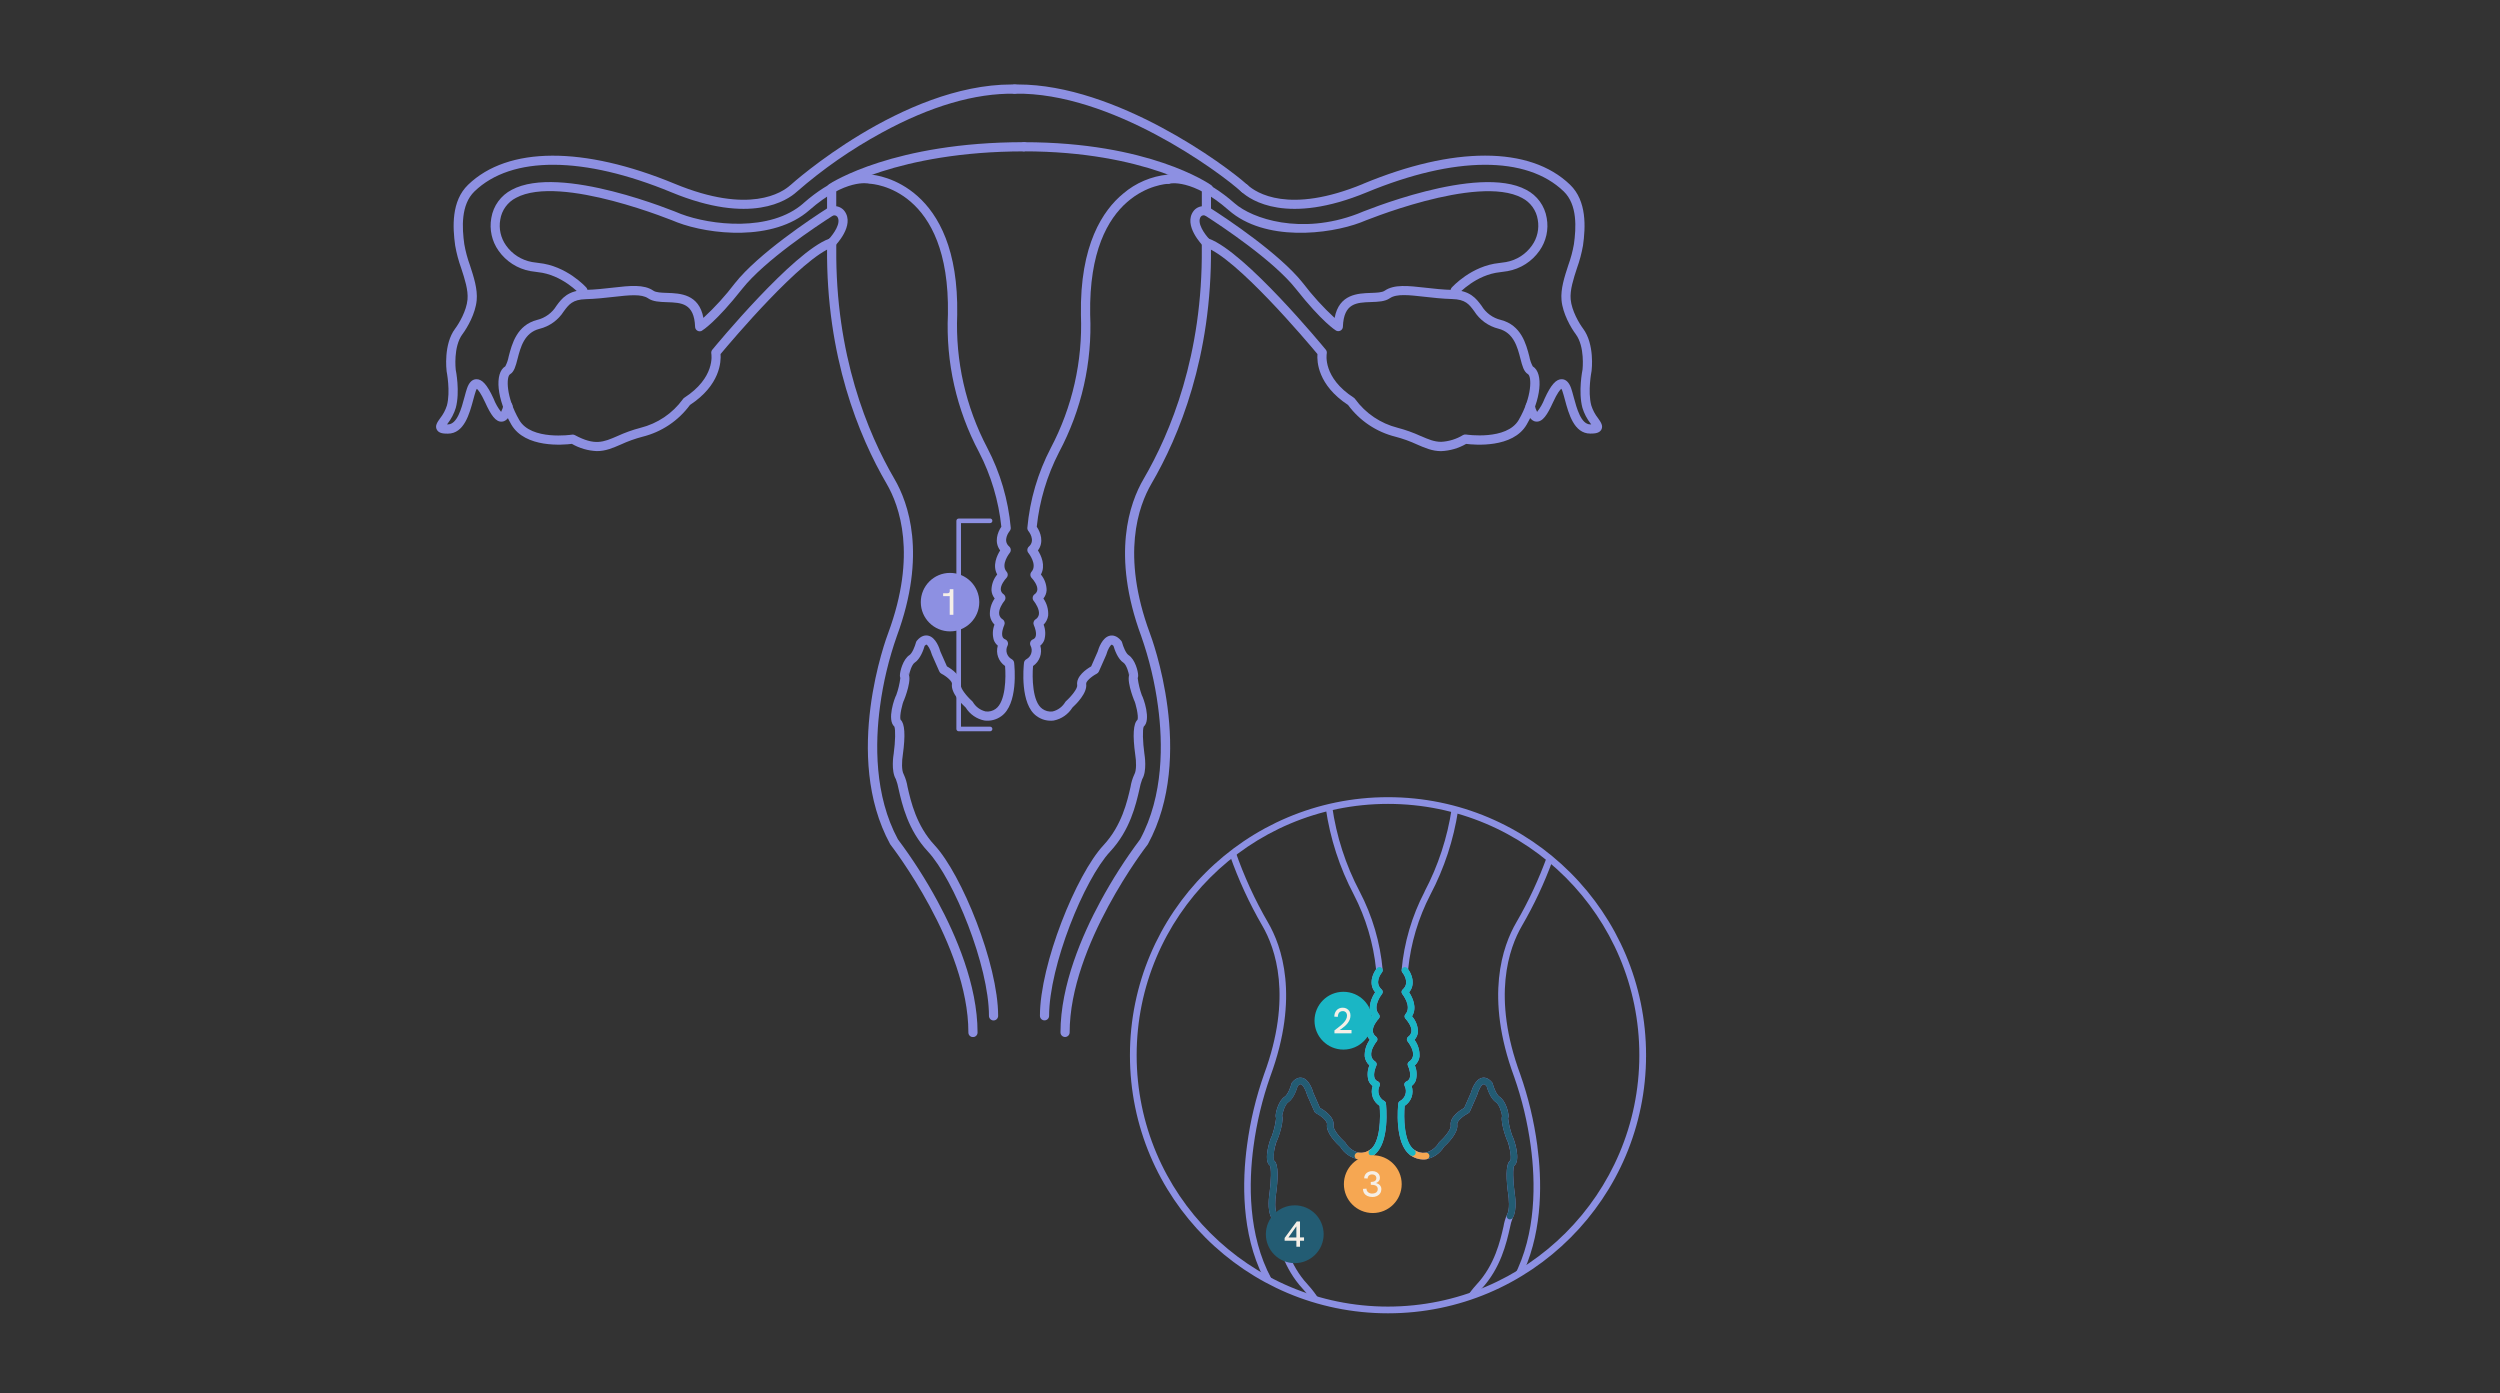 <?xml version="1.0" encoding="UTF-8"?>
<svg id="Grafik" xmlns="http://www.w3.org/2000/svg" xmlns:xlink="http://www.w3.org/1999/xlink" viewBox="0 0 725 404">
  <rect x="0" y="0" width="725" height="404" fill="#333333" stroke="none"/>
  <defs>
    <style>
      .cls-1, .cls-2 {
        fill: none;
      }

      .cls-3 {
        fill: #f6a752;
      }

      .cls-4 {
        fill: url(#Unbenannter_Verlauf_27-22);
      }

      .cls-5 {
        fill: url(#Unbenannter_Verlauf_27-23);
      }

      .cls-6 {
        fill: url(#Unbenannter_Verlauf_27-20);
      }

      .cls-7 {
        fill: url(#Unbenannter_Verlauf_27-21);
      }

      .cls-8 {
        fill: url(#Unbenannter_Verlauf_27-25);
      }

      .cls-9 {
        fill: url(#Unbenannter_Verlauf_27-24);
      }

      .cls-10 {
        fill: url(#Unbenannter_Verlauf_27-27);
      }

      .cls-11 {
        fill: url(#Unbenannter_Verlauf_27-26);
      }

      .cls-12 {
        fill: url(#Unbenannter_Verlauf_27-17);
      }

      .cls-13 {
        fill: url(#Unbenannter_Verlauf_27-18);
      }

      .cls-14 {
        fill: url(#Unbenannter_Verlauf_27-19);
      }

      .cls-15 {
        fill: url(#Unbenannter_Verlauf_27-15);
      }

      .cls-16 {
        fill: url(#Unbenannter_Verlauf_27-14);
      }

      .cls-17 {
        fill: url(#Unbenannter_Verlauf_27-11);
      }

      .cls-18 {
        fill: url(#Unbenannter_Verlauf_27-16);
      }

      .cls-19 {
        fill: url(#Unbenannter_Verlauf_27-13);
      }

      .cls-20 {
        fill: url(#Unbenannter_Verlauf_27-10);
      }

      .cls-21 {
        fill: #f5efe7;
      }

      .cls-22 {
        clip-path: url(#clippath-17);
      }

      .cls-23 {
        clip-path: url(#clippath-19);
      }

      .cls-24 {
        clip-path: url(#clippath-11);
      }

      .cls-25 {
        clip-path: url(#clippath-16);
      }

      .cls-26 {
        clip-path: url(#clippath-18);
      }

      .cls-27 {
        clip-path: url(#clippath-10);
      }

      .cls-28 {
        clip-path: url(#clippath-15);
      }

      .cls-29 {
        clip-path: url(#clippath-13);
      }

      .cls-30 {
        clip-path: url(#clippath-14);
      }

      .cls-31 {
        clip-path: url(#clippath-12);
      }

      .cls-32 {
        clip-path: url(#clippath-31);
      }

      .cls-33 {
        clip-path: url(#clippath-30);
      }

      .cls-34 {
        clip-path: url(#clippath-27);
      }

      .cls-35 {
        clip-path: url(#clippath-29);
      }

      .cls-36 {
        clip-path: url(#clippath-26);
      }

      .cls-37 {
        clip-path: url(#clippath-28);
      }

      .cls-38 {
        clip-path: url(#clippath-20);
      }

      .cls-39 {
        clip-path: url(#clippath-21);
      }

      .cls-40 {
        clip-path: url(#clippath-22);
      }

      .cls-41 {
        clip-path: url(#clippath-23);
      }

      .cls-42 {
        clip-path: url(#clippath-24);
      }

      .cls-43 {
        clip-path: url(#clippath-25);
      }

      .cls-44 {
        clip-path: url(#clippath-1);
      }

      .cls-45 {
        clip-path: url(#clippath-3);
      }

      .cls-46 {
        clip-path: url(#clippath-4);
      }

      .cls-47 {
        clip-path: url(#clippath-2);
      }

      .cls-48 {
        clip-path: url(#clippath-7);
      }

      .cls-49 {
        clip-path: url(#clippath-6);
      }

      .cls-50 {
        clip-path: url(#clippath-9);
      }

      .cls-51 {
        clip-path: url(#clippath-8);
      }

      .cls-52 {
        clip-path: url(#clippath-5);
      }

      .cls-53 {
        fill: url(#Unbenannter_Verlauf_27-12);
        stroke: #8c90e3;
      }

      .cls-54 {
        fill: #8d90e2;
      }

      .cls-55 {
        fill: url(#Unbenannter_Verlauf_27-4);
      }

      .cls-56 {
        fill: url(#Unbenannter_Verlauf_27-5);
      }

      .cls-57 {
        fill: url(#Unbenannter_Verlauf_27-2);
      }

      .cls-58 {
        fill: url(#Unbenannter_Verlauf_27-3);
      }

      .cls-59 {
        fill: url(#Unbenannter_Verlauf_27-8);
      }

      .cls-60 {
        fill: url(#Unbenannter_Verlauf_27-9);
      }

      .cls-61 {
        fill: url(#Unbenannter_Verlauf_27-6);
      }

      .cls-62 {
        fill: url(#Unbenannter_Verlauf_27-7);
      }

      .cls-63 {
        fill: #235c73;
      }

      .cls-64 {
        fill: url(#Unbenannter_Verlauf_27);
      }

      .cls-65 {
        fill: #1ab6c5;
      }

      .cls-2 {
        stroke: #f6a752;
        stroke-linecap: round;
        stroke-miterlimit: 10;
        stroke-width: 2px;
      }

      .cls-66 {
        clip-path: url(#clippath);
      }
    </style>
    <linearGradient id="Unbenannter_Verlauf_27" data-name="Unbenannter Verlauf 27" x1="-2393.95" y1="-4070.16" x2="-2393.94" y2="-4070.16" gradientTransform="translate(353784.06 -600987.13) scale(147.73 -147.73)" gradientUnits="userSpaceOnUse">
      <stop offset="0" stop-color="#8d90e2"/>
      <stop offset="1" stop-color="#8d90e2"/>
    </linearGradient>
    <clipPath id="clippath">
      <path class="cls-1" d="M328.66,306.02c0,40.79,33.07,73.86,73.87,73.86,40.79,0,73.86-33.07,73.86-73.87,0-40.79-33.07-73.86-73.86-73.86-40.79,0-73.87,33.07-73.87,73.87Z"/>
    </clipPath>
    <clipPath id="clippath-1">
      <path class="cls-1" d="M282.72,258.93c-2.51-.1-4.95-.81-7.12-2.08-2.08.27-13.2,1.4-17.1-5.34-3.97-6.85-4.84-14.42-1.86-16.21.4-.24.8-1.79,1.13-3.04.9-3.5,2.27-8.78,7.9-10.23,2.4-.57,4.47-2.08,5.74-4.2,1.55-2.1,3.16-4.26,8.07-4.39,2.76-.07,5.41-.37,7.75-.64,4.94-.56,8.84-1,11.46.8.85.59,2.44.64,4.13.7,3.91.13,9.17.31,10.17,7.5,3.53-3.15,6.74-6.65,9.59-10.43,6.66-8.42,21.89-18.51,26.4-21.4,1.45-.96,3.39-.64,4.45.74,2.82,3.84-2.51,9.27-2.74,9.5-.11.11-.24.19-.38.23-9.01,2.92-29.92,27.78-32.51,30.9.19,1.85.19,8.66-8.65,14.44-3.27,4.48-8.01,7.67-13.4,9.01-2.16.57-4.27,1.33-6.3,2.26-2.27.99-4.28,1.86-6.73,1.86M275.77,254.91c.16,0,.31.04.45.11,5.88,3.16,8.36,2.08,12.47.3,2.12-.98,4.33-1.77,6.59-2.36,4.97-1.26,9.35-4.21,12.37-8.36.07-.12.17-.22.29-.29,9.15-5.9,7.97-12.77,7.92-13.06-.05-.28.02-.57.2-.79.95-1.16,23.22-28.13,33.42-31.74.74-.81,4.04-4.65,2.41-6.88-.46-.56-1.28-.67-1.88-.26-4.45,2.85-19.46,12.79-25.93,20.98-7.53,9.52-11.24,11.78-11.4,11.87-.45.27-1.04.12-1.3-.33-.08-.14-.13-.29-.13-.45-.27-7.16-4.26-7.3-8.48-7.44-1.97-.07-3.84-.13-5.15-1.03-2.04-1.4-5.62-.99-10.17-.48-2.37.27-5.06.57-7.91.65-3.99.11-5.14,1.66-6.59,3.62-1.53,2.47-3.98,4.23-6.8,4.91-4.55,1.17-5.65,5.43-6.53,8.86-.51,1.98-.92,3.55-1.99,4.2-1.37.82-1.45,6.77,2.53,13.62,3.57,6.15,15.36,4.38,15.48,4.36.05,0,.1-.01.15-.01h0Z"/>
    </clipPath>
    <linearGradient id="Unbenannter_Verlauf_27-2" data-name="Unbenannter Verlauf 27" x1="-2386.26" y1="-4107.12" x2="-2386.25" y2="-4107.12" gradientTransform="translate(244933.22 -286863.43) scale(102.59 -69.9)" xlink:href="#Unbenannter_Verlauf_27"/>
    <clipPath id="clippath-2">
      <path class="cls-1" d="M356.68,248.1c2.49,7.07,5.64,13.9,9.4,20.38,3.75,6.43,8.8,20.57.5,43.05-2.35,6.67-4,13.55-4.93,20.56-1.42,10.49-1.7,25.51,4.74,38.38,1.12.63,2.26,1.23,3.42,1.81-.58-.8-.97-1.3-1.1-1.47-6.86-12.67-6.6-27.88-5.18-38.41.92-6.88,2.54-13.64,4.84-20.18,8.58-23.22,3.28-37.96-.64-44.68-3.81-6.56-6.98-13.48-9.46-20.64-.53.4-1.06.81-1.59,1.22h0Z"/>
    </clipPath>
    <linearGradient id="Unbenannter_Verlauf_27-3" data-name="Unbenannter Verlauf 27" x1="-2295.97" y1="-4076.07" x2="-2295.92" y2="-4076.07" gradientTransform="translate(46656.5 -510833.94) scale(20.27 -125.4)" xlink:href="#Unbenannter_Verlauf_27"/>
    <clipPath id="clippath-3">
      <path class="cls-1" d="M370.42,324.72s.01,0,.02.01c0,0-.01,0-.02-.01M384.47,234.38c1.26,8.76,4.02,17.24,8.14,25.07,3.48,6.75,5.67,14.09,6.45,21.64-1.08,1.51-2.18,4.36-.26,6.67-.89,1.34-2.47,4.35-.86,6.96-1.08,1.24-1.7,2.83-1.72,4.48.06.87.42,1.7,1.01,2.34-1.03,1.4-1.55,3.11-1.46,4.84.13.99.61,1.9,1.36,2.57-.59,1.39-.68,2.95-.27,4.4.24.63.65,1.18,1.2,1.58-.72,2.16.11,4.54,2.03,5.77.29,3.23.26,10.62-2.84,12.79-.92.65-2.04.93-3.16.8-1.65-.39-3.07-1.43-3.92-2.9-.04-.06-.09-.12-.15-.17-1.44-1.28-3.48-3.71-3.31-4.85.37-2.46-2.85-4.49-3.93-5.1l-1.92-4.35c-.22-.8-1.21-3.9-3.23-4.35-.69-.15-1.76-.05-2.9,1.31-.09.11-.16.24-.19.37-.26.99-1.08,3.23-2.01,3.82-1.69,1.09-2.58,4.37-2.59,5.53,0,.23.04.47.13.68-.21,1.76-.62,3.49-1.23,5.16-.51.82-2.59,7.08-.58,8.57.45.6.4,4.36-.1,8-.08.5-.79,4.91.57,7.13.37.95.64,1.93.82,2.94.99,4.37,2.66,11.68,8.29,17.73.73.8,1.42,1.64,2.05,2.52.95.31,1.91.59,2.88.86-1.04-1.66-2.22-3.23-3.54-4.68-5.28-5.67-6.88-12.67-7.83-16.85-.19-1.21-.55-2.39-1.05-3.51-.74-1.21-.59-4.21-.31-5.84.54-3.86.87-8.68-.57-9.76-.6-.74.43-5.22.99-6.1.15-.23,2.4-6.41,1.04-7.33.18.12.31.31.35.52-.05-.6.74-3.35,1.71-3.98,1.6-1.03,2.51-3.85,2.76-4.72.23-.25.59-.58.9-.53.69.15,1.5,1.87,1.82,3.05.01.05.03.09.05.14l2.08,4.72c.09.2.24.36.43.46,1.39.72,3.38,2.26,3.22,3.29-.37,2.49,2.97,5.69,3.85,6.48,1.14,1.87,3.01,3.18,5.16,3.61,1.61.21,3.23-.21,4.54-1.16,4.8-3.36,3.6-14.53,3.55-15-.04-.31-.22-.58-.49-.73-1.57-.85-2.17-2.8-1.35-4.39.22-.47.02-1.04-.45-1.27-.01,0-.03-.01-.04-.02-.44-.16-.79-.51-.96-.95-.45-1.17.21-3.01.5-3.61.2-.42.07-.93-.32-1.2-.63-.38-1.05-1.01-1.16-1.74-.21-1.57,1.06-3.49,1.57-4.1.17-.2.25-.46.22-.72-.03-.26-.16-.49-.37-.65-.54-.36-.9-.95-.96-1.6-.1-1.42,1.21-3.1,1.72-3.63.35-.36.36-.92.04-1.29-1.99-2.28.87-5.83.9-5.86.33-.4.28-.98-.11-1.32-2.22-1.95-.14-4.67.11-4.97.15-.19.23-.42.21-.66-.72-7.95-2.99-15.69-6.69-22.77-4.05-7.69-6.74-16.02-7.96-24.62-.62.14-1.24.29-1.86.44h0Z"/>
    </clipPath>
    <linearGradient id="Unbenannter_Verlauf_27-4" data-name="Unbenannter Verlauf 27" x1="-2347.55" y1="-4071.19" x2="-2347.53" y2="-4071.19" gradientTransform="translate(86805.18 -583019.05) scale(36.92 -143.28)" xlink:href="#Unbenannter_Verlauf_27"/>
    <clipPath id="clippath-4">
      <path class="cls-1" d="M328.66,306.02c0,40.79,33.07,73.86,73.87,73.86,40.79,0,73.86-33.07,73.86-73.87,0-40.79-33.07-73.86-73.86-73.86-40.79,0-73.87,33.07-73.87,73.87Z"/>
    </clipPath>
    <clipPath id="clippath-5">
      <path class="cls-1" d="M350,191.35c-.53,0-.95-.43-.95-.95v-6.5c.03-.52.49-.92,1.01-.89.48.03.86.41.89.89v6.5c0,.53-.43.95-.95.95h0Z"/>
    </clipPath>
    <linearGradient id="Unbenannter_Verlauf_27-5" data-name="Unbenannter Verlauf 27" x1="-1195.34" y1="-4620.38" x2="-1194.84" y2="-4620.38" gradientTransform="translate(2403.56 -38642.5) scale(1.9 -8.4)" xlink:href="#Unbenannter_Verlauf_27"/>
    <clipPath id="clippath-6">
      <path class="cls-1" d="M328.66,306.02c0,40.79,33.07,73.86,73.87,73.86,40.79,0,73.86-33.07,73.86-73.87,0-40.79-33.07-73.86-73.86-73.86-40.79,0-73.87,33.07-73.87,73.87Z"/>
    </clipPath>
    <clipPath id="clippath-7">
      <path class="cls-1" d="M524.73,258.93c-2.45,0-4.46-.87-6.73-1.86-2.03-.93-4.14-1.69-6.3-2.26-5.39-1.34-10.13-4.52-13.4-9.01-8.84-5.78-8.84-12.59-8.65-14.45-2.6-3.12-23.5-27.99-32.51-30.9-.14-.05-.28-.13-.38-.24-.23-.23-5.55-5.66-2.73-9.5,1.06-1.38,3-1.7,4.45-.74,4.51,2.89,19.74,12.98,26.4,21.4,2.85,3.78,6.06,7.27,9.59,10.43.99-7.19,6.25-7.37,10.17-7.5,1.69-.06,3.28-.11,4.13-.7,2.62-1.8,6.52-1.36,11.46-.8,2.33.27,4.98.56,7.75.64,4.92.13,6.52,2.3,8.07,4.39,1.27,2.11,3.34,3.62,5.74,4.2,5.63,1.45,7,6.73,7.9,10.23.32,1.25.72,2.8,1.13,3.04,2.98,1.79,2.11,9.37-1.86,16.21-3.91,6.73-15.02,5.61-17.1,5.33-2.17,1.27-4.61,1.98-7.12,2.08M457.96,198.73c10.21,3.61,32.47,30.59,33.42,31.74.18.22.26.51.2.79-.05.29-1.24,7.15,7.92,13.05.12.07.21.17.29.29,3.02,4.15,7.4,7.11,12.37,8.36,2.26.59,4.47,1.38,6.59,2.36,4.11,1.78,6.58,2.86,12.47-.3.18-.1.39-.13.6-.1.12.02,11.91,1.79,15.48-4.36,3.98-6.85,3.9-12.8,2.53-13.62-1.07-.64-1.48-2.21-1.99-4.2-.89-3.43-1.99-7.69-6.53-8.86-2.82-.68-5.27-2.44-6.8-4.91-1.45-1.96-2.61-3.51-6.59-3.62-2.85-.08-5.54-.38-7.91-.65-4.55-.51-8.14-.92-10.17.48-1.31.9-3.17.96-5.14,1.03-4.22.14-8.21.27-8.48,7.44-.02.53-.46.94-.99.91-.16,0-.31-.05-.45-.13-.15-.09-3.87-2.35-11.4-11.87-6.48-8.19-21.49-18.13-25.93-20.98-.6-.41-1.41-.3-1.88.26-1.63,2.23,1.66,6.06,2.4,6.88h0Z"/>
    </clipPath>
    <linearGradient id="Unbenannter_Verlauf_27-6" data-name="Unbenannter Verlauf 27" x1="-2388.19" y1="-4107.11" x2="-2388.18" y2="-4107.11" gradientTransform="translate(245128.37 -286867.47) scale(102.59 -69.9)" xlink:href="#Unbenannter_Verlauf_27"/>
    <clipPath id="clippath-8">
      <path class="cls-1" d="M439.72,267.52c-3.92,6.72-9.22,21.46-.64,44.69,2.3,6.53,3.91,13.28,4.83,20.14,1.41,10.4,1.68,25.34-4.88,37.9,1.01-.57,2-1.17,2.97-1.79,5.47-12.4,5.15-26.42,3.8-36.37-.94-7-2.59-13.89-4.93-20.55-8.3-22.49-3.25-36.64.5-43.06,3.49-6.02,6.46-12.32,8.85-18.86-.51-.43-1.03-.86-1.56-1.28-2.4,6.65-5.39,13.07-8.94,19.18h0Z"/>
    </clipPath>
    <linearGradient id="Unbenannter_Verlauf_27-7" data-name="Unbenannter Verlauf 27" x1="-2296.53" y1="-4077.19" x2="-2296.48" y2="-4077.19" gradientTransform="translate(45402.55 -496745.19) scale(19.72 -121.91)" xlink:href="#Unbenannter_Verlauf_27"/>
    <clipPath id="clippath-9">
      <path class="cls-1" d="M413.15,258.56c-3.7,7.08-5.97,14.81-6.69,22.77-.01.24.06.47.21.66.1.12,2.39,2.97.11,4.97-.39.34-.43.92-.11,1.32.03.03,2.89,3.59.9,5.86-.33.37-.31.94.04,1.29.51.53,1.83,2.21,1.72,3.63-.06.65-.42,1.24-.96,1.6-.42.32-.5.92-.18,1.33,0,.01.02.03.03.04.51.6,1.79,2.52,1.57,4.1-.11.72-.54,1.36-1.17,1.74-.39.27-.52.78-.32,1.2.27.56.95,2.43.5,3.61-.17.44-.52.79-.96.95-.49.2-.72.76-.51,1.25,0,0,0,.02.01.03.83,1.59.23,3.54-1.35,4.39-.27.15-.46.42-.49.73-.05.47-1.25,11.64,3.5,14.96,1.32.98,2.96,1.41,4.59,1.2,2.15-.43,4.02-1.74,5.16-3.61.88-.79,4.22-4,3.85-6.48-.15-1.03,1.83-2.57,3.22-3.29.19-.1.35-.26.44-.46l2.08-4.72s.04-.09.05-.14c.32-1.18,1.13-2.9,1.82-3.06.3-.05.67.28.9.53.25.87,1.15,3.69,2.76,4.72.97.63,1.76,3.38,1.71,3.98.04-.21.17-.4.35-.52-1.35.93.9,7.09,1.04,7.32.55.88,1.58,5.36,1,6.08-1.46,1.09-1.13,5.92-.59,9.81.18,1.08.52,4.45-.31,5.82-.51,1.12-.86,2.3-1.05,3.51-.95,4.18-2.54,11.18-7.83,16.85-1.07,1.18-2.06,2.45-2.94,3.78,1.06-.34,2.11-.71,3.15-1.1.4-.5.8-.96,1.18-1.38,5.63-6.05,7.3-13.36,8.29-17.73.18-1,.45-1.99.82-2.94,1.35-2.22.65-6.63.57-7.1-.51-3.67-.56-7.43-.15-7.99,2.05-1.54-.02-7.79-.53-8.62-.61-1.66-1.03-3.39-1.23-5.15.09-.22.14-.45.13-.68-.01-1.16-.9-4.45-2.59-5.53-.89-.57-1.7-2.65-2.01-3.83-.04-.14-.1-.26-.19-.37-1.14-1.36-2.21-1.47-2.9-1.31-2.02.45-3.01,3.55-3.23,4.35l-1.92,4.35c-1.08.61-4.3,2.64-3.93,5.1.17,1.15-1.87,3.57-3.31,4.85-.06.05-.1.11-.15.17-.85,1.47-2.27,2.52-3.92,2.9-1.13.13-2.28-.17-3.2-.83-3.06-2.14-3.08-9.53-2.79-12.76,1.92-1.23,2.75-3.61,2.02-5.77.55-.4.96-.95,1.2-1.58.41-1.45.32-3.01-.27-4.4.75-.67,1.23-1.58,1.36-2.57.08-1.73-.43-3.45-1.46-4.84.59-.65.95-1.47,1.01-2.34-.03-1.65-.64-3.24-1.73-4.48,1.61-2.6.03-5.62-.85-6.96,1.92-2.31.82-5.16-.26-6.67.77-7.55,2.96-14.89,6.45-21.64,4.03-7.64,6.74-15.91,8.04-24.45-.61-.17-1.23-.34-1.85-.5-1.26,8.4-3.92,16.54-7.88,24.06h0Z"/>
    </clipPath>
    <linearGradient id="Unbenannter_Verlauf_27-8" data-name="Unbenannter Verlauf 27" x1="-2348.58" y1="-4071.55" x2="-2348.55" y2="-4071.55" gradientTransform="translate(86838.38 -577105.01) scale(36.92 -141.82)" xlink:href="#Unbenannter_Verlauf_27"/>
    <clipPath id="clippath-10">
      <path class="cls-1" d="M328.66,306.02c0,40.79,33.07,73.86,73.87,73.86,40.79,0,73.86-33.07,73.86-73.87,0-40.79-33.07-73.86-73.86-73.86-40.79,0-73.87,33.07-73.87,73.87Z"/>
    </clipPath>
    <clipPath id="clippath-11">
      <path class="cls-1" d="M457.44,191.35c-.53,0-.95-.43-.95-.95v-6.5c.03-.52.49-.92,1.01-.89.48.03.86.41.89.89v6.5c0,.53-.43.95-.95.95h0,0Z"/>
    </clipPath>
    <linearGradient id="Unbenannter_Verlauf_27-9" data-name="Unbenannter Verlauf 27" x1="-1251.74" y1="-4620.38" x2="-1251.24" y2="-4620.38" gradientTransform="translate(2511 -38642.5) scale(1.9 -8.4)" xlink:href="#Unbenannter_Verlauf_27"/>
    <clipPath id="clippath-12">
      <path class="cls-1" d="M328.66,306.02c0,40.79,33.07,73.86,73.87,73.86,40.79,0,73.86-33.07,73.86-73.87,0-40.79-33.07-73.86-73.86-73.86-40.79,0-73.87,33.07-73.87,73.87Z"/>
    </clipPath>
    <clipPath id="clippath-13">
      <path class="cls-1" d="M350,184.85c-.53,0-.95-.43-.95-.95,0-.32.16-.62.43-.79.74-.49,18.54-11.99,55.67-11.99.52.03.92.49.89,1.01-.03.48-.41.86-.89.89-19.07,0-32.91,3.18-41.16,5.84-8.93,2.89-13.42,5.81-13.46,5.84-.16.1-.34.16-.52.16h0Z"/>
    </clipPath>
    <linearGradient id="Unbenannter_Verlauf_27-10" data-name="Unbenannter Verlauf 27" x1="-2369.28" y1="-4393.78" x2="-2369.27" y2="-4393.78" gradientTransform="translate(135606.84 -60197) scale(57.18 -13.74)" xlink:href="#Unbenannter_Verlauf_27"/>
    <clipPath id="clippath-14">
      <path class="cls-1" d="M328.66,306.02c0,40.79,33.07,73.86,73.87,73.86,40.79,0,73.86-33.07,73.86-73.87,0-40.79-33.07-73.86-73.86-73.86-40.79,0-73.87,33.07-73.87,73.87Z"/>
    </clipPath>
    <clipPath id="clippath-15">
      <path class="cls-1" d="M458.04,184.85c-.19,0-.38-.06-.54-.17-.17-.12-17.37-11.67-52.35-11.67-.52-.03-.92-.49-.89-1.01.03-.48.41-.86.89-.89,35.63,0,52.72,11.51,53.43,12,.43.3.54.89.24,1.33-.18.26-.47.41-.78.41Z"/>
    </clipPath>
    <linearGradient id="Unbenannter_Verlauf_27-11" data-name="Unbenannter Verlauf 27" x1="-2368.63" y1="-4393.78" x2="-2368.61" y2="-4393.78" gradientTransform="translate(130223.33 -60197) scale(54.92 -13.74)" xlink:href="#Unbenannter_Verlauf_27"/>
    <linearGradient id="Unbenannter_Verlauf_27-12" data-name="Unbenannter Verlauf 27" x1="-2394.04" y1="-4069.95" x2="-2394.04" y2="-4069.95" gradientTransform="translate(356077.69 -604822.31) scale(148.68 -148.68)" xlink:href="#Unbenannter_Verlauf_27"/>
    <clipPath id="clippath-16">
      <path class="cls-1" d="M203.6,95.87c.16-.09,3.98-2.41,11.63-12.09,6.52-8.25,21.66-18.27,26.15-21.14.44-.31,1.05-.24,1.41.18,1.32,1.79-1.13,5.11-2.34,6.42-10.46,3.8-32.93,31.03-33.89,32.19-.25.31-.35.71-.28,1.1.05.28,1.18,7.01-7.85,12.83-.16.11-.3.24-.4.41-2.99,4.13-7.35,7.06-12.29,8.3-2.31.6-4.56,1.41-6.73,2.41-4.05,1.75-6.5,2.82-12.29-.29-.19-.1-.41-.16-.63-.16-.07,0-.14,0-.21.02-.12.02-11.8,1.77-15.29-4.23-3.92-6.76-3.79-12.62-2.68-13.28,1.22-.73,1.64-2.38,2.18-4.47.87-3.37,1.95-7.57,6.34-8.7,2.93-.72,5.47-2.55,7.08-5.1,1.47-1.98,2.53-3.41,6.38-3.51,2.9-.08,5.62-.39,8.03-.66,4.52-.51,8.1-.91,10.04.42,1.41.97,3.35,1.04,5.4,1.11,4.27.14,7.96.27,8.22,7.17.03.74.65,1.31,1.39,1.28.22,0,.43-.07.62-.18M239.94,60.39c-4.57,2.93-20.02,13.16-26.8,21.73-2.75,3.62-5.81,6.99-9.15,10.07-1.29-6.94-6.78-7.12-10.53-7.25-1.65-.05-3.21-.11-3.98-.64-2.76-1.9-6.78-1.45-11.85-.87-2.35.27-5.02.57-7.8.64-5.15.14-6.91,2.5-8.45,4.59-1.24,2.06-3.26,3.54-5.6,4.11-5.91,1.52-7.32,6.99-8.26,10.61-.18.99-.51,1.95-.98,2.85-3.24,1.94-2.44,9.68,1.75,16.9,4,6.89,15.13,5.9,17.55,5.59,2.22,1.28,4.71,2,7.27,2.1,2.53,0,4.61-.9,6.95-1.92,2.03-.94,4.15-1.69,6.31-2.26,5.51-1.37,10.36-4.63,13.72-9.2,8.8-5.78,9.04-12.61,8.87-14.76,3-3.6,23.71-28.14,32.62-31.03.2-.06.39-.18.54-.33.24-.24,5.83-5.96,2.8-10.09-.69-.92-1.77-1.46-2.92-1.45-.73,0-1.45.21-2.07.61h0Z"/>
    </clipPath>
    <linearGradient id="Unbenannter_Verlauf_27-13" data-name="Unbenannter Verlauf 27" x1="-2385.68" y1="-4105.99" x2="-2385.67" y2="-4105.99" gradientTransform="translate(249830.32 -291602.33) scale(104.67 -71.04)" xlink:href="#Unbenannter_Verlauf_27"/>
    <clipPath id="clippath-17">
      <path class="cls-1" d="M241.12,69.05c-.73.04-1.3.66-1.27,1.39.01.26,0,.73,0,1.41-.29,31.6,9.23,54.66,17.27,68.44,3.76,6.45,8.82,20.64.48,43.23-.55,1.45-13.38,35.71.52,61.25.03.06.08.13.12.18.23.29,22.59,29.15,22.59,54.44-.02.74.56,1.35,1.29,1.37.74.02,1.35-.56,1.37-1.29,0-.02,0-.05,0-.07,0-13.73-6.31-28.26-11.6-38.03-3.38-6.26-7.22-12.26-11.49-17.96-6.87-12.72-6.62-27.99-5.19-38.59.92-6.94,2.56-13.76,4.88-20.36,8.73-23.63,3.32-38.66-.67-45.51-7.87-13.49-17.19-36.08-16.9-67.07,0-.75.01-1.27,0-1.56-.02-.7-.6-1.26-1.3-1.27h-.1Z"/>
    </clipPath>
    <linearGradient id="Unbenannter_Verlauf_27-14" data-name="Unbenannter Verlauf 27" x1="-2354.59" y1="-4058.14" x2="-2354.57" y2="-4058.14" gradientTransform="translate(103573.2 -939992.09) scale(43.93 -231.68)" xlink:href="#Unbenannter_Verlauf_27"/>
    <clipPath id="clippath-18">
      <path class="cls-1" d="M259.47,210.8h0M232.99,58.95c-9.59,8.43-26.9,6.36-35.52,3.1-1.42-.6-35.03-14.57-49.06-7.01-3.16,1.63-5.36,4.66-5.93,8.18-.6,3.31.15,6.73,2.09,9.47,2.18,3.12,5.52,5.26,9.27,5.93.67.12,1.38.22,2.13.3,7.02.71,12.06,6.22,12.1,6.27.51.53,1.35.55,1.88.04.51-.49.55-1.28.1-1.82-.23-.26-5.75-6.33-13.82-7.15-.68-.07-1.32-.16-1.93-.27-3.05-.55-5.77-2.28-7.55-4.82-1.54-2.17-2.14-4.86-1.67-7.48.42-2.72,2.12-5.07,4.57-6.32,12.92-6.97,46.42,6.98,46.81,7.14,9.24,3.5,27.8,5.63,38.26-3.57,10.55-9.27,17.13-7.72,17.18-7.71.1.03.21.05.31.05.95.04,23.32,1.39,22.69,37.83-.64,13.91,2.48,27.74,9.03,40.03,3.48,6.74,5.67,14.07,6.46,21.61-1.1,1.6-2.15,4.46-.34,6.87-.93,1.47-2.3,4.38-.86,6.98-1.07,1.29-1.66,2.91-1.66,4.59.06.87.39,1.69.93,2.37-1.01,1.44-1.5,3.17-1.38,4.93.14,1,.6,1.93,1.32,2.65-.56,1.43-.63,3.01-.19,4.48.23.63.63,1.18,1.15,1.61-.65,2.22.21,4.6,2.11,5.91.27,3.28.21,10.37-2.75,12.45-.84.59-1.86.86-2.88.73-1.58-.37-2.93-1.38-3.74-2.79-.06-.09-.13-.16-.21-.23-1.63-1.46-3.36-3.7-3.23-4.58.4-2.65-2.73-4.73-4.05-5.48l-1.89-4.27c-.25-.89-1.31-4.14-3.53-4.63-.8-.18-2.02-.07-3.29,1.45-.13.15-.22.33-.27.52-.31,1.18-1.11,3.16-1.87,3.65-1.91,1.23-2.78,4.76-2.79,5.9,0,.26.04.52.13.77-.22,1.69-.61,3.35-1.19,4.95-.45.71-2.78,7.19-.55,9.12.37.8.29,4.4-.18,7.79-.09.52-.82,5.11.62,7.46.35.93.61,1.88.79,2.86,1.01,4.46,2.71,11.91,8.48,18.1,7.58,8.13,17.73,33.2,17.73,47.69,0,.74.6,1.33,1.33,1.33s1.33-.6,1.33-1.33c0-15.02-10.56-41.04-18.44-49.51-5.28-5.66-6.88-12.68-7.83-16.88-.2-1.27-.57-2.5-1.11-3.66-.66-1.08-.55-3.94-.26-5.67.79-5.68.57-9.1-.65-10.16-.39-.92.53-4.9,1.02-5.74.04-.06,2.71-6.72.95-7.91.28.18.47.48.52.82-.02-.68.76-3.17,1.57-3.7,1.68-1.08,2.62-3.83,2.92-4.9.32-.33.5-.36.5-.36.37.06,1.18,1.4,1.57,2.83.02.07.04.13.07.19l2.11,4.77c.12.28.34.51.61.65,1.51.77,3.17,2.23,3.06,2.95-.4,2.67,3.01,5.98,3.98,6.86,1.21,1.96,3.19,3.33,5.45,3.77,1.72.22,3.46-.23,4.86-1.24,4.94-3.46,3.88-14.29,3.74-15.52-.05-.43-.31-.81-.69-1.02-1.42-.76-1.96-2.53-1.21-3.95,0,0,0,0,0-.01.31-.66.03-1.46-.63-1.77-.02,0-.04-.02-.06-.03-.35-.12-.63-.4-.77-.75-.4-1.06.24-2.83.49-3.36.28-.59.1-1.3-.45-1.68-.55-.32-.92-.87-1.02-1.5-.2-1.45,1.02-3.28,1.51-3.86.47-.56.4-1.4-.16-1.88-.02-.01-.03-.03-.05-.04-.47-.3-.78-.79-.83-1.35-.1-1.3,1.15-2.89,1.63-3.39.49-.5.51-1.29.05-1.81-1.81-2.07.89-5.42.91-5.45.46-.55.39-1.37-.15-1.85-1.99-1.74-.07-4.24.15-4.52.21-.26.32-.59.3-.92-.73-8.1-3.04-15.98-6.81-23.18-6.25-11.88-9.26-25.21-8.72-38.63.65-37.64-22.93-40.45-25.09-40.62-.61-.12-1.23-.18-1.86-.17-3.03,0-9.28,1.12-17.65,8.48v.02Z"/>
    </clipPath>
    <linearGradient id="Unbenannter_Verlauf_27-15" data-name="Unbenannter Verlauf 27" x1="-2423.59" y1="-4054.56" x2="-2423.58" y2="-4054.56" gradientTransform="translate(684256.78 -887205.24) scale(282.28 -218.86)" xlink:href="#Unbenannter_Verlauf_27"/>
    <clipPath id="clippath-19">
      <path class="cls-1" d="M229.23,53.67c-2.39,2.18-11.88,8.59-33.52-.36-26.54-10.98-48.39-10.88-59.96.27-4.9,4.72-4.49,12.33-3.75,17.64.39,2.23.98,4.43,1.75,6.57,1.02,3.11,2.07,6.33,1.83,9.05-.29,3.3-2.47,6.98-3.59,8.47-3.4,4.53-2.52,11.95-2.47,12.37.01.06,1.17,5.84.08,9.92-.43,1.35-1.1,2.61-1.98,3.72-.79,1.1-1.53,2.14-.96,3.25s1.94,1.19,3.19,1.19h.01c4.74,0,6.28-5.72,7.4-9.9.24-.89.47-1.73.69-2.37.08-.26.19-.5.33-.74.34.28,1.15,1.18,2.43,3.98,1.62,3.55,3.02,5.73,4.89,5.54,1.78-.16,2.54-2.3,2.99-4.14.19-.71-.24-1.44-.95-1.63-.71-.19-1.44.24-1.63.95,0,.01,0,.02,0,.03-.14.68-.37,1.34-.69,1.97-.92-1.16-1.65-2.45-2.18-3.83-1.84-4.04-3.35-5.73-5.05-5.65-1.17.05-2.06.94-2.65,2.63-.25.73-.49,1.61-.74,2.55-.89,3.35-2.13,7.93-4.83,7.93h-.23c.06-.08.11-.15.16-.23,1.07-1.37,1.88-2.92,2.38-4.58,1.26-4.68.02-10.88-.02-11.04,0-.07-.78-6.67,1.97-10.34,1.36-1.82,3.76-5.93,4.11-9.83.29-3.26-.85-6.74-1.95-10.11-.72-1.98-1.27-4.02-1.64-6.1-.66-4.74-1.06-11.48,2.96-15.35,10.77-10.38,31.59-10.28,57.1.27,23.09,9.55,33.64,2.32,36.33-.13,7.55-6.59,15.8-12.33,24.6-17.12,14.17-7.74,27.16-11.54,38.65-11.34.73,0,1.32-.58,1.36-1.31.02-.74-.57-1.34-1.31-1.36,0,0,0,0,0,0-.31-.01-.62-.01-.93-.01-31.7,0-63.84,28.87-64.16,29.17h0Z"/>
    </clipPath>
    <linearGradient id="Unbenannter_Verlauf_27-16" data-name="Unbenannter Verlauf 27" x1="-2436.91" y1="-4057.06" x2="-2436.9" y2="-4057.06" gradientTransform="translate(356062.42 -777399.81) scale(146.06 -191.64)" xlink:href="#Unbenannter_Verlauf_27"/>
    <clipPath id="clippath-20">
      <path class="cls-1" d="M338.41,50.68c-.7.2-1.11.92-.91,1.63.2.7.92,1.12,1.62.94.07-.02,6.64-1.57,17.19,7.7,10.46,9.2,29.02,7.08,38.3,3.56.34-.14,33.84-14.08,46.76-7.12,2.45,1.25,4.16,3.6,4.58,6.32.47,2.61-.13,5.31-1.67,7.47-1.78,2.54-4.49,4.28-7.55,4.82-.61.11-1.25.2-1.93.27-8.07.81-13.59,6.89-13.82,7.15-.47.56-.4,1.4.16,1.88.54.45,1.34.41,1.82-.1.05-.05,5.08-5.57,12.1-6.27.75-.08,1.46-.18,2.13-.3,3.75-.67,7.09-2.8,9.27-5.93,1.94-2.75,2.69-6.16,2.09-9.47-.57-3.51-2.77-6.55-5.93-8.18-14.03-7.56-47.63,6.41-49.01,6.99-16.32,6.19-30.47,1.39-35.56-3.08-8.37-7.36-14.62-8.48-17.65-8.48-.68-.02-1.35.05-2.01.21h0Z"/>
    </clipPath>
    <linearGradient id="Unbenannter_Verlauf_27-17" data-name="Unbenannter Verlauf 27" x1="-2402.99" y1="-4115.68" x2="-2402.99" y2="-4115.68" gradientTransform="translate(283999.25 -283739.73) scale(118.13 -68.96)" xlink:href="#Unbenannter_Verlauf_27"/>
    <clipPath id="clippath-21">
      <path class="cls-1" d="M395.35,53.31c-21.64,8.95-31.13,2.54-33.52.36-.54-.5-1.38-.48-1.88.06s-.48,1.38.06,1.88c0,0,.02.02.03.03,2.68,2.45,13.24,9.68,36.33.13,25.51-10.55,46.32-10.65,57.1-.27,4.03,3.88,3.62,10.62,2.96,15.35-.37,2.08-.92,4.12-1.64,6.1-1.1,3.37-2.24,6.85-1.95,10.11.35,3.89,2.74,8.01,4.11,9.83,2.74,3.66,1.98,10.24,1.99,10.24-.05.26-1.29,6.46-.04,11.14.51,1.66,1.31,3.21,2.39,4.58l.16.23h-.09s-.1,0-.15,0c-2.7,0-3.94-4.58-4.84-7.93-.25-.94-.49-1.82-.74-2.55-.59-1.69-1.48-2.58-2.65-2.63-1.68-.09-3.21,1.61-5.05,5.65-.53,1.38-1.26,2.67-2.18,3.83-.32-.62-.55-1.28-.69-1.97-.17-.72-.89-1.16-1.6-.99-.72.17-1.16.89-.99,1.6,0,0,0,.02,0,.03.45,1.84,1.21,3.98,2.99,4.14,1.9.18,3.27-1.99,4.89-5.54,1.28-2.81,2.09-3.71,2.43-3.99.14.23.25.48.33.74.22.64.45,1.48.69,2.37,1.12,4.18,2.67,9.9,7.4,9.9h.02c1.25,0,2.63-.1,3.19-1.19s-.18-2.14-.96-3.25c-.88-1.11-1.55-2.37-1.98-3.73-1.09-4.07.06-9.86.09-10.02.04-.31.92-7.73-2.48-12.27-1.11-1.48-3.29-5.16-3.59-8.47-.24-2.72.81-5.93,1.83-9.05.77-2.13,1.35-4.33,1.75-6.56.74-5.31,1.15-12.92-3.76-17.64-5.83-5.62-14.28-8.43-24.63-8.43s-22.18,2.72-35.34,8.16h0Z"/>
    </clipPath>
    <linearGradient id="Unbenannter_Verlauf_27-18" data-name="Unbenannter Verlauf 27" x1="-2403.46" y1="-4087.34" x2="-2403.45" y2="-4087.34" gradientTransform="translate(299051.8 -440374.64) scale(124.37 -107.76)" xlink:href="#Unbenannter_Verlauf_27"/>
    <clipPath id="clippath-22">
      <path class="cls-1" d="M239.85,55.44v5.67c0,.74.6,1.33,1.33,1.33s1.33-.6,1.33-1.33v-5.67c0-.74-.6-1.33-1.33-1.33s-1.33.6-1.33,1.33Z"/>
    </clipPath>
    <linearGradient id="Unbenannter_Verlauf_27-19" data-name="Unbenannter Verlauf 27" x1="-1499.66" y1="-4625.49" x2="-1499.3" y2="-4625.49" gradientTransform="translate(4118.54 -38476.67) scale(2.66 -8.33)" xlink:href="#Unbenannter_Verlauf_27"/>
    <clipPath id="clippath-23">
      <path class="cls-1" d="M412.03,126.46c-2.17-1-4.42-1.8-6.73-2.41-4.94-1.25-9.29-4.18-12.29-8.3-.1-.16-.24-.3-.4-.41-9.03-5.82-7.9-12.55-7.85-12.82.08-.39-.02-.8-.28-1.11-.96-1.17-23.43-28.39-33.89-32.19-1.21-1.31-3.65-4.62-2.34-6.42.35-.41.96-.49,1.41-.18,4.48,2.88,19.62,12.9,26.14,21.14,7.66,9.68,11.48,12,11.63,12.09.63.37,1.45.16,1.83-.47.11-.19.18-.4.18-.62.26-6.9,3.95-7.03,8.22-7.17,2.05-.07,3.99-.13,5.4-1.11,1.95-1.34,5.52-.93,10.04-.42,2.41.27,5.14.58,8.03.66,3.86.1,4.92,1.53,6.38,3.51,1.61,2.55,4.15,4.38,7.08,5.1,4.39,1.13,5.47,5.32,6.34,8.7.54,2.09.96,3.74,2.18,4.47,1.11.66,1.24,6.52-2.68,13.28-3.49,6-15.17,4.26-15.28,4.23-.29-.04-.58,0-.84.14-1.92,1.18-4.11,1.86-6.37,1.98-2.02,0-3.74-.74-5.92-1.69M346.1,61.23c-3.03,4.13,2.56,9.85,2.8,10.09.15.15.33.26.54.33,8.92,2.89,29.63,27.43,32.62,31.03-.17,2.15.07,8.97,8.87,14.76,3.36,4.57,8.22,7.83,13.72,9.2,2.17.57,4.28,1.33,6.31,2.27,2.34,1.02,4.42,1.92,6.95,1.92,2.56-.1,5.05-.82,7.27-2.1,2.42.3,13.55,1.3,17.55-5.59,4.19-7.22,4.99-14.96,1.77-16.89-.48-.9-.81-1.86-.99-2.86-.93-3.62-2.35-9.09-8.26-10.61-2.34-.56-4.36-2.04-5.6-4.11-1.55-2.09-3.3-4.45-8.45-4.59-2.78-.07-5.45-.37-7.8-.64-5.08-.57-9.08-1.03-11.85.87-.77.53-2.33.58-3.98.64-3.76.12-9.24.31-10.53,7.25-3.34-3.08-6.4-6.45-9.16-10.07-6.78-8.57-22.22-18.8-26.8-21.73-.62-.4-1.34-.61-2.07-.61-1.15,0-2.23.53-2.92,1.45h0Z"/>
    </clipPath>
    <linearGradient id="Unbenannter_Verlauf_27-20" data-name="Unbenannter Verlauf 27" x1="-2387.58" y1="-4105.99" x2="-2387.58" y2="-4105.99" gradientTransform="translate(250030.1 -291602.33) scale(104.67 -71.04)" xlink:href="#Unbenannter_Verlauf_27"/>
    <clipPath id="clippath-24">
      <path class="cls-1" d="M348.52,70.31c-.01.28,0,.81,0,1.56.29,31-9.03,53.58-16.9,67.07-4,6.85-9.4,21.88-.67,45.53,2.32,6.6,3.95,13.42,4.87,20.35,1.43,10.59,1.68,25.87-5.19,38.59-4.27,5.7-8.1,11.7-11.49,17.96-5.29,9.77-11.6,24.3-11.6,38.03,0,.74.6,1.33,1.33,1.33s1.33-.6,1.33-1.33c0-25.27,22.36-54.15,22.59-54.44.05-.06.09-.12.12-.18,13.89-25.54,1.07-59.8.52-61.24-8.35-22.61-3.28-36.8.48-43.25,8.04-13.78,17.56-36.84,17.27-68.44,0-.67-.01-1.15,0-1.4.04-.74-.53-1.36-1.27-1.4,0,0,0,0,0,0h-.09c-.7.01-1.27.57-1.3,1.27h0Z"/>
    </clipPath>
    <linearGradient id="Unbenannter_Verlauf_27-21" data-name="Unbenannter Verlauf 27" x1="-2356.14" y1="-4058.14" x2="-2356.12" y2="-4058.14" gradientTransform="translate(103641.17 -939992.09) scale(43.93 -231.68)" xlink:href="#Unbenannter_Verlauf_27"/>
    <clipPath id="clippath-25">
      <path class="cls-1" d="M338.71,50.63c-4.81.47-9.36,2.4-13.03,5.55-5.77,4.77-12.57,14.72-12.21,35.18.52,13.39-2.49,26.68-8.73,38.53-3.76,7.21-6.08,15.08-6.81,23.18-.02.33.09.66.3.92.09.11,2.19,2.72.15,4.52-.54.47-.6,1.29-.15,1.84.03.03,2.72,3.39.91,5.46-.46.52-.43,1.31.05,1.81.49.5,1.74,2.09,1.64,3.39-.05.55-.36,1.05-.83,1.35-.59.45-.7,1.29-.25,1.87.01.01.02.03.03.04.49.58,1.71,2.42,1.51,3.87-.1.63-.47,1.18-1.02,1.5-.54.37-.73,1.08-.45,1.67.26.54.9,2.3.49,3.36-.13.35-.41.62-.77.75-.68.28-1,1.06-.72,1.74,0,.02.02.04.03.06.76,1.42.22,3.2-1.2,3.96-.38.21-.64.59-.69,1.02-.14,1.23-1.2,12.06,3.67,15.47,1.42,1.05,3.18,1.51,4.93,1.29,2.26-.44,4.23-1.81,5.45-3.77.96-.88,4.38-4.19,3.98-6.86-.11-.72,1.53-2.15,3.07-2.95.27-.14.49-.37.61-.64l2.11-4.77c.03-.06.05-.13.07-.19.38-1.42,1.19-2.77,1.56-2.83,0,0,.17.03.5.36.31,1.07,1.24,3.82,2.92,4.9.81.52,1.59,3.02,1.57,3.7.05-.33.24-.63.52-.82-1.76,1.19.91,7.85.94,7.91.49.84,1.41,4.82,1.02,5.74-1.22,1.06-1.44,4.48-.65,10.2.29,1.69.39,4.55-.27,5.63-.54,1.16-.91,2.39-1.11,3.66-.95,4.19-2.55,11.21-7.83,16.88-7.88,8.46-18.44,34.49-18.44,49.51.02.74.63,1.32,1.37,1.29.71-.02,1.28-.59,1.29-1.29,0-14.49,10.15-39.56,17.73-47.69,5.77-6.19,7.46-13.65,8.48-18.1.18-.97.44-1.93.79-2.86,1.44-2.35.71-6.95.63-7.42-.48-3.42-.56-7.02-.19-7.83,2.23-1.92-.11-8.41-.55-9.11-.58-1.61-.98-3.27-1.19-4.96.09-.24.13-.5.13-.77,0-1.14-.88-4.68-2.79-5.9-.76-.49-1.56-2.47-1.87-3.65-.05-.19-.14-.37-.27-.52-1.27-1.52-2.49-1.63-3.29-1.45-2.22.49-3.28,3.74-3.53,4.63l-1.88,4.27c-1.32.75-4.45,2.83-4.05,5.48.13.88-1.6,3.12-3.23,4.58-.08.07-.15.15-.21.23-.8,1.4-2.14,2.4-3.71,2.78-1.06.13-2.12-.15-2.98-.78-2.9-2.03-2.95-9.11-2.68-12.4,1.91-1.3,2.76-3.69,2.11-5.91.52-.43.91-.98,1.15-1.61.43-1.47.37-3.05-.19-4.48.72-.71,1.18-1.65,1.32-2.65.11-1.75-.37-3.49-1.38-4.93.54-.68.87-1.5.93-2.37,0-1.68-.59-3.3-1.66-4.59,1.44-2.61.07-5.51-.86-6.98,1.81-2.4.76-5.27-.34-6.87.79-7.54,2.99-14.87,6.46-21.61,6.54-12.26,9.66-26.05,9.03-39.93-.63-36.53,21.73-37.88,22.69-37.92.73-.03,1.31-.65,1.28-1.38-.01-.69-.56-1.26-1.25-1.29-.04,0-.08,0-.13,0h0Z"/>
    </clipPath>
    <linearGradient id="Unbenannter_Verlauf_27-22" data-name="Unbenannter Verlauf 27" x1="-2356.37" y1="-4056.96" x2="-2356.35" y2="-4056.96" gradientTransform="translate(104619.81 -995112.43) scale(44.35 -245.33)" xlink:href="#Unbenannter_Verlauf_27"/>
    <clipPath id="clippath-26">
      <path class="cls-1" d="M294.27,24.51c-.74,0-1.33.61-1.32,1.34,0,.74.61,1.33,1.34,1.32h.02c27.82-.52,59.36,22.7,65.7,28.47.54.5,1.39.46,1.88-.09.5-.54.46-1.39-.09-1.88-6.42-5.85-38.23-29.17-66.57-29.17-.32,0-.65,0-.98.01Z"/>
    </clipPath>
    <linearGradient id="Unbenannter_Verlauf_27-23" data-name="Unbenannter Verlauf 27" x1="-2375.62" y1="-4192.7" x2="-2375.61" y2="-4192.7" gradientTransform="translate(165089.53 -131966.81) scale(69.44 -31.49)" xlink:href="#Unbenannter_Verlauf_27"/>
    <clipPath id="clippath-27">
      <path class="cls-1" d="M348.53,55.29v5.82c-.02.74.56,1.35,1.29,1.37s1.35-.56,1.37-1.29c0-.02,0-.05,0-.07v-5.82c.02-.74-.56-1.35-1.29-1.37s-1.35.56-1.37,1.29c0,.02,0,.05,0,.07Z"/>
    </clipPath>
    <linearGradient id="Unbenannter_Verlauf_27-24" data-name="Unbenannter Verlauf 27" x1="-1540.81" y1="-4614.94" x2="-1540.45" y2="-4614.94" gradientTransform="translate(4229.63 -39090.37) scale(2.66 -8.48)" xlink:href="#Unbenannter_Verlauf_27"/>
    <clipPath id="clippath-28">
      <path class="cls-1" d="M240.44,53.43c-.61.41-.78,1.23-.38,1.84.41.61,1.23.78,1.84.38.18-.12,18.27-11.75,55.05-11.75.74-.02,1.32-.63,1.3-1.37-.02-.71-.59-1.28-1.3-1.3-37.67,0-55.77,11.7-56.52,12.19Z"/>
    </clipPath>
    <linearGradient id="Unbenannter_Verlauf_27-25" data-name="Unbenannter Verlauf 27" x1="-2368.42" y1="-4371.99" x2="-2368.4" y2="-4371.99" gradientTransform="translate(138989.31 -63935.48) scale(58.63 -14.64)" xlink:href="#Unbenannter_Verlauf_27"/>
    <clipPath id="clippath-29">
      <path class="cls-1" d="M295.63,42.56c0,.73.59,1.33,1.33,1.33h0c35.24,0,52.57,11.84,52.74,11.96.6.42,1.43.28,1.85-.32.42-.6.28-1.43-.32-1.85-.72-.51-18.1-12.44-54.27-12.44-.73,0-1.33.59-1.33,1.33h0s0,0,0,0Z"/>
    </clipPath>
    <linearGradient id="Unbenannter_Verlauf_27-26" data-name="Unbenannter Verlauf 27" x1="-2367.74" y1="-4366.89" x2="-2367.72" y2="-4366.89" gradientTransform="translate(133536.61 -64847.73) scale(56.35 -14.86)" xlink:href="#Unbenannter_Verlauf_27"/>
    <clipPath id="clippath-30">
      <path class="cls-1" d="M278.02,150.38c-.37,0-.67.3-.67.67h0v60.36c0,.37.3.66.67.66h9.1c.37,0,.67-.3.67-.67s-.3-.67-.67-.67h-8.43v-59.03h8.43c.37,0,.67-.3.67-.67s-.3-.67-.67-.67h-9.1Z"/>
    </clipPath>
    <linearGradient id="Unbenannter_Verlauf_27-27" data-name="Unbenannter Verlauf 27" x1="-2181.06" y1="-4116.45" x2="-2180.97" y2="-4116.45" gradientTransform="translate(22874.93 -253766.67) scale(10.43 -61.69)" xlink:href="#Unbenannter_Verlauf_27"/>
    <clipPath id="clippath-31">
      <path class="cls-1" d="M275.51,166.14c-4.68,0-8.48,3.8-8.48,8.48,0,4.68,3.8,8.48,8.48,8.48,4.68,0,8.48-3.8,8.48-8.48h0c0-4.68-3.8-8.48-8.48-8.48Z"/>
    </clipPath>
  </defs>
  <g id="Gruppe_7770">
    <g id="Gruppe_7769-2">
      <path id="Pfad_30181" class="cls-64" d="M476.38,306.02h0c0,40.79-33.07,73.86-73.87,73.86-40.79,0-73.86-33.07-73.86-73.87,0-40.79,33.07-73.86,73.86-73.86,40.8,0,73.87,33.07,73.87,73.87h0c0-40.79-33.07-73.86-73.87-73.86-40.79,0-73.86,33.07-73.86,73.87,0,40.79,33.07,73.86,73.86,73.86,40.8,0,73.87-33.07,73.87-73.87h0Z"/>
    </g>
  </g>
  <g id="Gruppe_7774">
    <g class="cls-66">
      <g id="Gruppe_7773">
        <g id="Gruppe_7772">
          <g class="cls-44">
            <g id="Gruppe_7771">
              <rect id="Rechteck_9972" class="cls-57" x="253.65" y="189.03" width="102.59" height="69.9"/>
            </g>
          </g>
        </g>
      </g>
    </g>
  </g>
  <g id="Gruppe_7776">
    <g class="cls-47">
      <g id="Gruppe_7775">
        <rect id="Rechteck_9973" class="cls-58" x="356.68" y="246.87" width="20.27" height="125.4"/>
      </g>
    </g>
  </g>
  <g id="Gruppe_7778">
    <g class="cls-45">
      <g id="Gruppe_7777">
        <rect id="Rechteck_9974" class="cls-55" x="366.25" y="233.94" width="36.92" height="143.28"/>
      </g>
    </g>
  </g>
  <g id="Gruppe_7782">
    <g class="cls-46">
      <g id="Gruppe_7781">
        <g id="Gruppe_7780">
          <g class="cls-52">
            <g id="Gruppe_7779">
              <rect id="Rechteck_9975" class="cls-56" x="349.05" y="182.94" width="1.9" height="8.4"/>
            </g>
          </g>
        </g>
      </g>
    </g>
  </g>
  <g id="Gruppe_7786">
    <g class="cls-49">
      <g id="Gruppe_7785">
        <g id="Gruppe_7784">
          <g class="cls-48">
            <g id="Gruppe_7783">
              <rect id="Rechteck_9976" class="cls-61" x="451.21" y="189.03" width="102.59" height="69.9"/>
            </g>
          </g>
        </g>
      </g>
    </g>
  </g>
  <g id="Gruppe_7788">
    <g class="cls-51">
      <g id="Gruppe_7787">
        <rect id="Rechteck_9977" class="cls-62" x="430.5" y="248.34" width="19.72" height="121.91"/>
      </g>
    </g>
  </g>
  <g id="Gruppe_7790">
    <g class="cls-50">
      <g id="Gruppe_7789">
        <rect id="Rechteck_9978" class="cls-59" x="404.27" y="234.5" width="36.92" height="141.82"/>
      </g>
    </g>
  </g>
  <g id="Gruppe_7794">
    <g class="cls-27">
      <g id="Gruppe_7793">
        <g id="Gruppe_7792">
          <g class="cls-24">
            <g id="Gruppe_7791">
              <rect id="Rechteck_9979" class="cls-60" x="456.49" y="182.94" width="1.9" height="8.4"/>
            </g>
          </g>
        </g>
      </g>
    </g>
  </g>
  <g id="Gruppe_7798">
    <g class="cls-31">
      <g id="Gruppe_7797">
        <g id="Gruppe_7796">
          <g class="cls-29">
            <g id="Gruppe_7795">
              <rect id="Rechteck_9980" class="cls-20" x="348.92" y="171.11" width="57.18" height="13.74"/>
            </g>
          </g>
        </g>
      </g>
    </g>
  </g>
  <g id="Gruppe_7802">
    <g class="cls-30">
      <g id="Gruppe_7801">
        <g id="Gruppe_7800">
          <g class="cls-28">
            <g id="Gruppe_7799">
              <rect id="Rechteck_9981" class="cls-17" x="404.2" y="171.11" width="54.92" height="13.74"/>
            </g>
          </g>
        </g>
      </g>
    </g>
  </g>
  <g id="Gruppe_7804">
    <g id="Gruppe_7803">
      <path id="Pfad_30198" class="cls-53" d="M476.38,306.02h.48c0,41.06-33.28,74.34-74.34,74.34-41.06,0-74.34-33.28-74.34-74.34,0-41.06,33.28-74.34,74.34-74.34,41.06,0,74.34,33.28,74.34,74.34h-.95c0-40.53-32.86-73.39-73.39-73.39s-73.39,32.86-73.39,73.39,32.86,73.39,73.39,73.39c40.51-.05,73.34-32.88,73.39-73.39h.48Z"/>
      <path id="Pfad_30199" class="cls-63" d="M369.54,353.63c-.33,0-.64-.17-.81-.46-1.35-2.21-.65-6.63-.57-7.13.5-3.64.55-7.4.1-8.01-2.01-1.5.06-7.75.58-8.57.61-1.66,1.03-3.39,1.23-5.16-.09-.21-.14-.45-.13-.68,0-1.16.9-4.45,2.59-5.54.89-.57,1.7-2.65,2.01-3.83.04-.14.1-.26.19-.37,1.14-1.36,2.21-1.47,2.9-1.31,2.02.45,3.01,3.55,3.23,4.35l1.92,4.35c1.08.61,4.3,2.64,3.93,5.1-.17,1.14,1.87,3.57,3.31,4.85.06.05.11.11.15.17.84,1.44,2.22,2.48,3.84,2.89.52.09.87.58.78,1.1-.09.52-.58.87-1.1.78-2.09-.47-3.89-1.76-5.01-3.58-.88-.8-4.22-4-3.85-6.48.15-1.03-1.83-2.57-3.22-3.29-.19-.1-.35-.26-.43-.46l-2.08-4.72s-.04-.09-.05-.14c-.32-1.18-1.13-2.9-1.82-3.05-.31-.05-.67.28-.9.53-.25.87-1.16,3.7-2.76,4.72-.97.63-1.76,3.38-1.71,3.98-.04-.21-.17-.4-.35-.52,1.35.92-.9,7.09-1.04,7.32-.97,1.55-1.33,5.68-.99,6.1,1.44,1.08,1.11,5.9.57,9.76-.28,1.63-.43,4.63.31,5.84.27.45.13,1.04-.32,1.31-.15.09-.32.14-.5.14M370.42,324.72h.02s-.02,0-.02,0"/>
      <path id="Pfad_30200" class="cls-2" d="M397.84,334.25c-1.15.84-2.58,1.19-3.99.98"/>
      <path id="Pfad_30201" class="cls-65" d="M397.84,335.2c-.53,0-.95-.43-.95-.95,0-.31.15-.6.41-.78,3.06-2.14,3.08-9.53,2.79-12.76-1.92-1.23-2.75-3.61-2.02-5.77-.55-.4-.96-.95-1.2-1.58-.41-1.45-.32-3.01.27-4.4-.75-.67-1.23-1.58-1.36-2.57-.08-1.73.43-3.45,1.46-4.84-.59-.65-.95-1.47-1.01-2.34.03-1.65.64-3.24,1.73-4.48-1.61-2.6-.03-5.62.85-6.96-2.06-2.48-.64-5.59.5-6.98.33-.41.93-.47,1.34-.13s.47.93.13,1.34c-.25.31-2.33,3.02-.11,4.97.39.34.43.92.11,1.32-.03.04-2.89,3.59-.9,5.86.33.37.31.94-.04,1.29-.51.53-1.83,2.21-1.72,3.63.06.65.42,1.24.96,1.6.42.32.5.92.18,1.34,0,.01-.02.02-.03.03-.51.61-1.79,2.54-1.57,4.1.11.72.54,1.36,1.16,1.74.39.27.53.78.32,1.2-.29.61-.95,2.44-.5,3.61.17.44.52.79.96.95.48.2.71.76.51,1.25,0,.01-.01.02-.02.04-.82,1.59-.22,3.54,1.35,4.39.27.15.46.42.49.73.05.47,1.25,11.64-3.55,15-.16.11-.35.17-.55.17"/>
      <path id="Pfad_30202" class="cls-63" d="M437.88,353.63c-.53,0-.95-.43-.95-.95,0-.18.05-.35.14-.5.83-1.36.5-4.74.31-5.82-.54-3.89-.87-8.71.59-9.81.32-.4-.04-4.53-1-6.08-.15-.23-2.39-6.39-1.05-7.32-.18.12-.31.31-.35.52.05-.6-.74-3.35-1.71-3.98-1.6-1.03-2.51-3.85-2.76-4.72-.23-.25-.6-.58-.9-.53-.69.15-1.5,1.87-1.82,3.05-.01.05-.03.09-.05.14l-2.08,4.72c-.09.2-.24.36-.43.46-1.39.72-3.38,2.26-3.22,3.29.37,2.49-2.97,5.69-3.85,6.48-1.12,1.82-2.93,3.11-5.01,3.58-.52.1-1.02-.23-1.12-.75-.1-.52.23-1.02.75-1.12.02,0,.03,0,.05,0,1.61-.41,3-1.45,3.83-2.89.04-.06.09-.12.15-.17,1.44-1.28,3.48-3.71,3.31-4.85-.37-2.46,2.85-4.49,3.93-5.1l1.92-4.35c.22-.8,1.21-3.9,3.23-4.35.69-.15,1.76-.05,2.9,1.31.09.11.16.24.19.37.31,1.18,1.12,3.26,2.01,3.83,1.69,1.08,2.58,4.37,2.59,5.53,0,.24-.04.47-.13.68.21,1.76.62,3.49,1.23,5.15.51.82,2.58,7.08.53,8.62-.41.56-.36,4.32.15,7.99.08.47.79,4.88-.57,7.1-.17.28-.48.46-.81.45M437.02,324.72l-.03.02.03-.02"/>
      <path id="Pfad_30203" class="cls-3" d="M412.75,336.25c-1.36-.02-2.67-.46-3.76-1.26-.41-.33-.48-.93-.15-1.34s.93-.48,1.34-.15c.94.67,2.1.95,3.24.79.52-.09,1.01.26,1.1.78.09.52-.26,1.01-.78,1.1h0c-.32.06-.65.08-.98.08"/>
      <path id="Pfad_30204" class="cls-65" d="M409.61,335.2c-.2,0-.39-.06-.55-.17-4.8-3.36-3.6-14.52-3.55-15,.04-.31.22-.58.49-.73,1.57-.85,2.17-2.81,1.35-4.39-.22-.48,0-1.05.47-1.27,0,0,.02,0,.03-.01.44-.16.79-.51.96-.95.45-1.18-.23-3.05-.5-3.61-.21-.42-.07-.93.32-1.2.63-.38,1.05-1.02,1.16-1.74.21-1.57-1.06-3.49-1.57-4.1-.34-.4-.29-1.01.12-1.34.01,0,.02-.02.03-.03.54-.36.9-.95.96-1.6.1-1.42-1.21-3.11-1.72-3.63-.35-.36-.36-.92-.04-1.29,2-2.29-.87-5.82-.89-5.86-.33-.4-.28-.98.11-1.32,2.22-1.95.14-4.67-.11-4.97-.32-.42-.24-1.02.17-1.34.4-.31.97-.25,1.3.13,1.14,1.39,2.56,4.5.5,6.98.89,1.34,2.47,4.35.85,6.96,1.09,1.24,1.7,2.83,1.73,4.48-.06.87-.42,1.7-1.01,2.34,1.03,1.4,1.55,3.11,1.46,4.84-.13.99-.61,1.9-1.36,2.57.59,1.39.68,2.95.27,4.4-.24.63-.65,1.18-1.2,1.58.73,2.16-.11,4.54-2.02,5.77-.29,3.23-.27,10.62,2.79,12.76.43.3.53.9.23,1.33-.18.25-.47.41-.78.41"/>
      <path id="Pfad_30205" class="cls-3" d="M406.49,343.4c0,4.63-3.75,8.38-8.38,8.38-4.63,0-8.38-3.75-8.38-8.38,0-4.63,3.75-8.38,8.38-8.38h0c4.63,0,8.38,3.75,8.38,8.38"/>
      <path id="Pfad_30206" class="cls-21" d="M397.93,347.12c-.48.01-.96-.09-1.4-.29-.38-.18-.71-.46-.93-.82-.23-.37-.34-.8-.33-1.24l1.02-.06c-.02.4.15.78.46,1.04.35.27.78.41,1.21.38.29,0,.58-.05.85-.16.46-.18.76-.64.74-1.14,0-.21-.04-.42-.15-.6-.11-.16-.25-.29-.42-.39-.2-.1-.42-.17-.64-.2-.27-.04-.54-.06-.81-.06v-.81c.21,0,.41-.02.61-.06.18-.03.36-.1.52-.18.15-.08.27-.2.35-.34.09-.16.13-.35.13-.53,0-.2-.05-.4-.15-.57-.1-.16-.25-.29-.43-.37-.2-.09-.42-.14-.64-.13-.35-.02-.69.1-.95.33-.23.23-.36.54-.35.86l-1.01-.06c0-.39.1-.77.3-1.09.2-.32.49-.58.83-.74.38-.18.8-.28,1.22-.27.4,0,.79.08,1.15.25.32.15.59.39.79.68.19.3.29.66.28,1.02,0,.18-.03.36-.08.53-.06.16-.14.3-.24.43-.1.12-.23.23-.36.32-.14.09-.29.17-.45.23.2.06.4.13.58.23.19.09.35.22.5.36.14.15.26.32.34.52.09.21.13.44.13.67,0,.42-.11.84-.34,1.19-.23.35-.55.62-.93.8-.43.2-.91.3-1.39.29"/>
      <path id="Pfad_30207" class="cls-63" d="M383.86,357.93c0,4.63-3.75,8.38-8.38,8.38s-8.38-3.75-8.38-8.38c0-4.63,3.75-8.38,8.38-8.38h0c4.63,0,8.38,3.75,8.38,8.38"/>
      <path id="Pfad_30208" class="cls-21" d="M375.95,361.56v-1.74h-3.41v-.81l3.52-4.79h.94v4.63h1.17v.97h-1.17v1.74h-1.04ZM373.38,359.23l-.05-.37h2.62v-3.54l.14.12-2.71,3.79Z"/>
      <path id="Pfad_30209" class="cls-65" d="M397.97,296c0,4.63-3.75,8.38-8.38,8.38s-8.38-3.75-8.38-8.38,3.75-8.38,8.38-8.38h0c4.63,0,8.38,3.75,8.38,8.38"/>
      <path id="Pfad_30210" class="cls-21" d="M386.99,299.63v-.82c.24-.19.52-.4.83-.63s.64-.48.96-.76c.32-.27.63-.56.91-.87.27-.29.5-.62.68-.97.17-.32.26-.68.26-1.05.01-.34-.1-.68-.32-.94-.25-.26-.59-.39-.95-.36-.28-.01-.55.07-.78.22-.21.15-.37.36-.46.6-.1.27-.15.56-.16.84l-1.01-.07c0-.33.05-.66.16-.98.1-.3.26-.58.47-.83.21-.25.47-.44.77-.57.33-.15.69-.22,1.05-.21.41-.01.81.09,1.17.29.33.19.6.46.79.79.2.37.29.78.28,1.19,0,.38-.07.76-.2,1.12-.14.37-.34.71-.57,1.03-.25.33-.54.64-.85.92-.33.29-.68.56-1.04.82-.37.26-.76.49-1.16.7l.27-.39h3.85v.96h-4.95Z"/>
    </g>
  </g>
  <g id="Gruppe_7806">
    <g class="cls-25">
      <g id="Gruppe_7805">
        <rect id="Rechteck_9983" class="cls-19" x="143.3" y="59.78" width="104.67" height="71.04"/>
      </g>
    </g>
  </g>
  <g id="Gruppe_7808">
    <g class="cls-22">
      <g id="Gruppe_7807">
        <rect id="Rechteck_9984" class="cls-16" x="239.56" y="69.04" width="43.93" height="231.68"/>
      </g>
    </g>
  </g>
  <g id="Gruppe_7810">
    <g class="cls-26">
      <g id="Gruppe_7809">
        <rect id="Rechteck_9985" class="cls-15" x="77.43" y="62.28" width="282.28" height="218.86" transform="translate(-9.15 331.1) rotate(-73.14)"/>
      </g>
    </g>
  </g>
  <g id="Gruppe_7812">
    <g class="cls-23">
      <g id="Gruppe_7811">
        <rect id="Rechteck_9986" class="cls-18" x="137.83" y="-20.69" width="146.06" height="191.64" transform="translate(77.81 255.14) rotate(-73.14)"/>
      </g>
    </g>
  </g>
  <g id="Gruppe_7814">
    <g class="cls-38">
      <g id="Gruppe_7813">
        <rect id="Rechteck_9987" class="cls-12" x="334.18" y="32.08" width="118.13" height="68.96" transform="translate(-2.4 116.9) rotate(-16.86)"/>
      </g>
    </g>
  </g>
  <g id="Gruppe_7816">
    <g class="cls-39">
      <g id="Gruppe_7815">
        <rect id="Rechteck_9988" class="cls-13" x="350.03" y="31.55" width="124.37" height="107.76" transform="translate(-7.06 123.21) rotate(-16.86)"/>
      </g>
    </g>
  </g>
  <g id="Gruppe_7818">
    <g class="cls-40">
      <g id="Gruppe_7817">
        <rect id="Rechteck_9989" class="cls-14" x="239.85" y="54.11" width="2.66" height="8.33"/>
      </g>
    </g>
  </g>
  <g id="Gruppe_7820">
    <g class="cls-41">
      <g id="Gruppe_7819">
        <rect id="Rechteck_9990" class="cls-6" x="343.07" y="59.78" width="104.67" height="71.04"/>
      </g>
    </g>
  </g>
  <g id="Gruppe_7822">
    <g class="cls-42">
      <g id="Gruppe_7821">
        <rect id="Rechteck_9991" class="cls-7" x="307.54" y="69.04" width="43.93" height="231.68"/>
      </g>
    </g>
  </g>
  <g id="Gruppe_7824">
    <g class="cls-43">
      <g id="Gruppe_7823">
        <rect id="Rechteck_9992" class="cls-4" x="295.77" y="50.62" width="44.35" height="245.33"/>
      </g>
    </g>
  </g>
  <g id="Gruppe_7826">
    <g class="cls-36">
      <g id="Gruppe_7825">
        <rect id="Rechteck_9993" class="cls-5" x="292.95" y="24.5" width="69.44" height="31.49"/>
      </g>
    </g>
  </g>
  <g id="Gruppe_7828">
    <g class="cls-34">
      <g id="Gruppe_7827">
        <rect id="Rechteck_9994" class="cls-9" x="348.53" y="53.96" width="2.66" height="8.48"/>
      </g>
    </g>
  </g>
  <g id="Gruppe_7830">
    <g class="cls-37">
      <g id="Gruppe_7829">
        <rect id="Rechteck_9995" class="cls-8" x="239.66" y="41.23" width="58.63" height="14.64"/>
      </g>
    </g>
  </g>
  <g id="Gruppe_7832">
    <g class="cls-35">
      <g id="Gruppe_7831">
        <rect id="Rechteck_9996" class="cls-11" x="295.63" y="41.23" width="56.35" height="14.86"/>
      </g>
    </g>
  </g>
  <g id="Gruppe_7834">
    <g class="cls-33">
      <g id="Gruppe_7833">
        <rect id="Rechteck_9997" class="cls-10" x="277.35" y="150.38" width="10.43" height="61.69"/>
      </g>
    </g>
  </g>
  <g id="Gruppe_7836">
    <g class="cls-32">
      <g id="Gruppe_7835">
        <rect id="Rechteck_9998" class="cls-54" x="267.03" y="166.14" width="16.96" height="16.96"/>
      </g>
    </g>
  </g>
  <g id="Gruppe_7838">
    <g id="Gruppe_7837">
      <path id="Pfad_30229" class="cls-21" d="M275.42,178.29v-5.94l.32.52h-2.23v-.83h1.24c.18.01.36-.04.51-.14.13-.13.19-.32.17-.51v-.52h1.05v7.43h-1.06Z"/>
    </g>
  </g>
</svg>